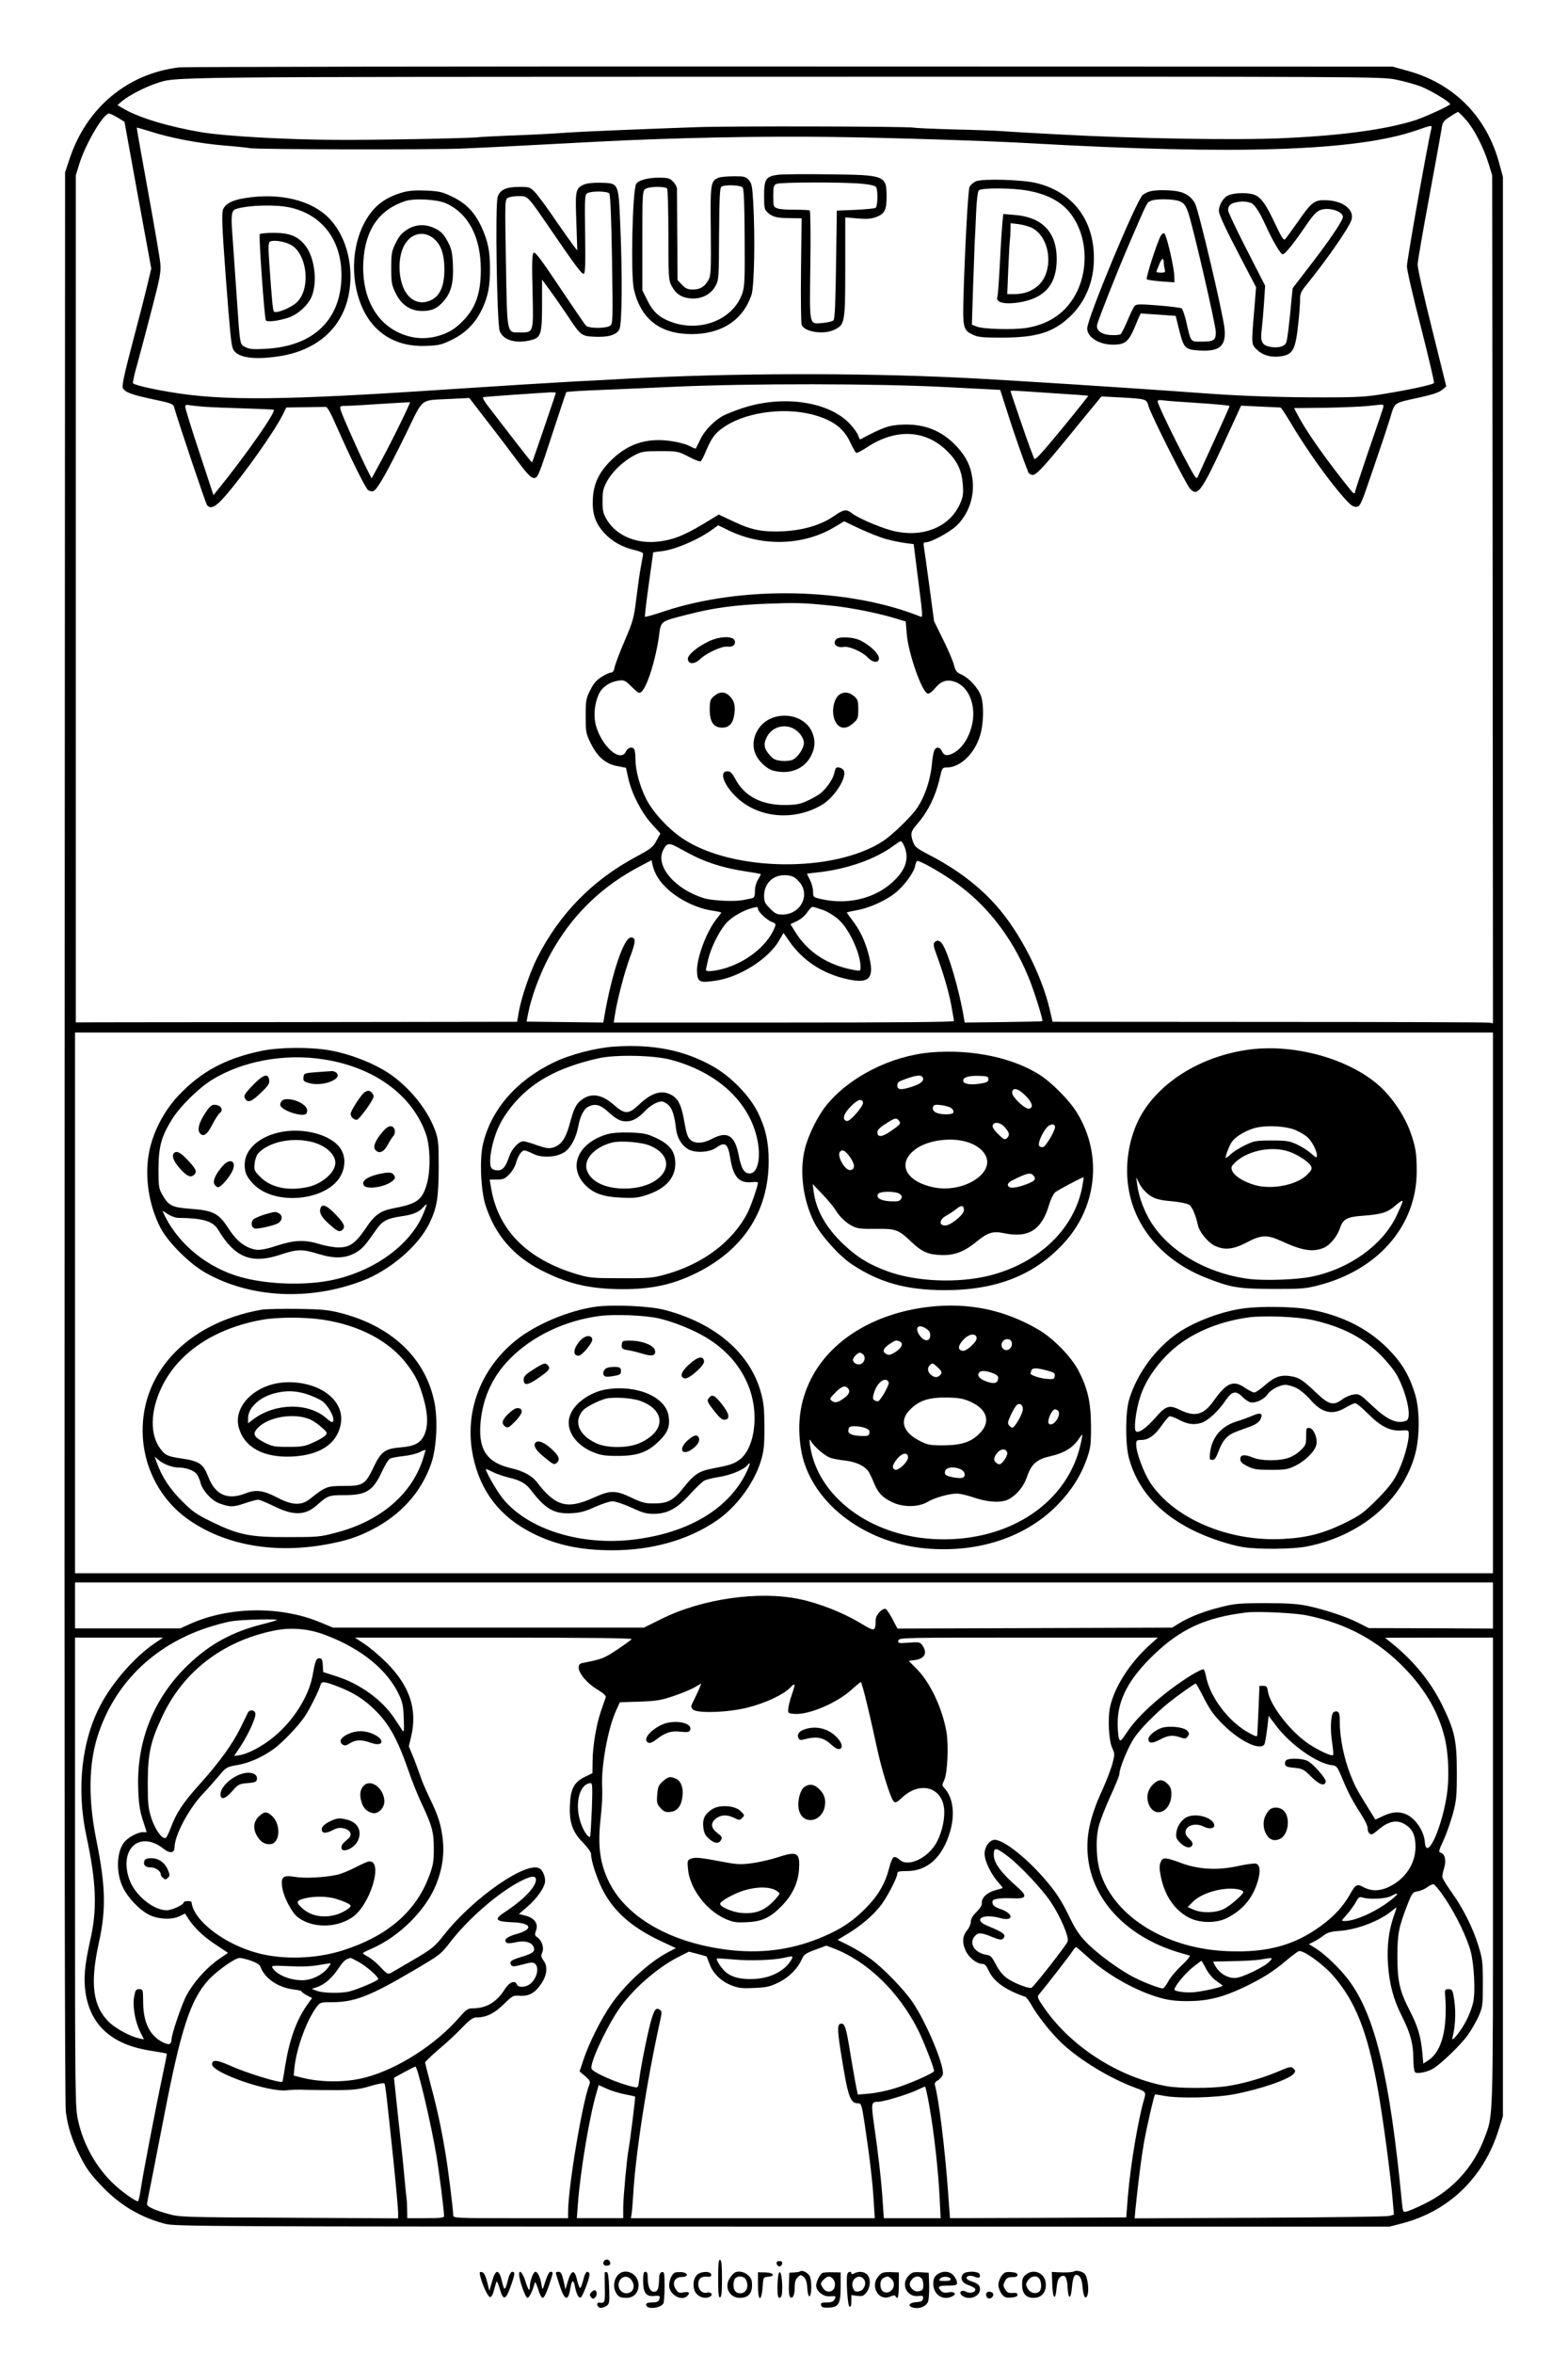 <?xml version="1.0" standalone="no"?>
<!DOCTYPE svg PUBLIC "-//W3C//DTD SVG 20010904//EN"
 "http://www.w3.org/TR/2001/REC-SVG-20010904/DTD/svg10.dtd">
<svg version="1.0" xmlns="http://www.w3.org/2000/svg"
 width="1024pt" height="1536pt" viewBox="0 0 1024 1536"
 preserveAspectRatio="xMidYMid meet">

<g transform="translate(0,1536) scale(0.1,-0.1)"
fill="#000000" stroke="none">
<path d="M1169 14920 c-334 -40 -600 -260 -712 -589 l-32 -96 -3 -6290 c-2
-4372 1 -6315 8 -6371 12 -96 43 -191 93 -289 44 -87 70 -122 155 -209 111
-114 245 -192 397 -232 68 -18 195 -19 4035 -19 l3965 0 85 22 c305 81 530
300 627 610 l28 88 0 6330 0 6330 -23 85 c-82 308 -295 524 -600 608 l-97 27
-3930 1 c-2161 1 -3960 -2 -3996 -6z m7949 -80 c54 -11 126 -31 162 -45 67
-27 190 -101 190 -115 0 -9 -159 -82 -225 -104 -189 -60 -465 -99 -844 -117
-309 -16 -999 -4 -1516 25 -49 3 -139 8 -200 11 -60 4 -132 8 -160 10 -27 2
-160 7 -295 10 -135 4 -254 9 -265 12 -42 8 -1181 11 -1410 3 -351 -12 -771
-30 -840 -35 -110 -8 -239 -15 -410 -21 -93 -4 -172 -8 -175 -9 -13 -7 -671
-20 -946 -18 -326 2 -712 24 -864 49 -215 36 -408 94 -509 152 l-44 26 33 28
c42 35 149 90 216 112 142 46 -46 44 4097 45 3850 1 3910 1 4005 -19z m456
-262 c54 -62 115 -181 148 -288 l23 -75 3 -2767 2 -2768 -22 4 c-13 3 -660 5
-1439 5 l-1415 1 -18 78 c-54 231 -197 509 -352 683 -114 128 -260 238 -437
329 -77 40 -93 52 -103 81 -20 54 -16 72 21 114 77 88 127 190 155 318 13 54
15 57 44 57 87 1 180 89 216 207 23 74 27 193 8 255 -15 51 -78 122 -128 144
-33 15 -40 24 -50 63 -6 25 -38 100 -71 166 l-59 120 -30 225 c-17 124 -33
240 -36 258 -5 27 -3 32 13 32 34 0 157 67 201 109 80 79 119 194 102 310 -11
78 -39 137 -96 200 -97 108 -215 156 -363 149 -87 -4 -124 -17 -272 -96 -4 -1
-9 8 -13 21 -3 14 -26 48 -52 76 -136 151 -445 196 -714 104 -41 -14 -91 -34
-110 -43 -62 -31 -128 -98 -156 -158 -15 -31 -29 -58 -30 -60 -1 -2 -21 6 -44
18 -23 12 -79 26 -125 32 -150 20 -270 -18 -376 -119 -83 -79 -121 -154 -127
-254 -6 -99 14 -162 74 -228 50 -55 119 -94 200 -112 30 -7 54 -17 54 -23 0
-6 -7 -45 -15 -87 -8 -42 -21 -137 -30 -210 -15 -124 -21 -144 -75 -271 -33
-76 -62 -153 -66 -173 -4 -24 -12 -35 -23 -35 -9 0 -38 -13 -63 -29 -34 -22
-53 -44 -74 -88 -27 -53 -29 -67 -29 -168 0 -105 2 -114 33 -177 43 -88 96
-134 173 -149 l57 -11 16 -72 c23 -99 86 -222 153 -295 l56 -62 -26 -47 c-22
-42 -37 -53 -133 -105 -286 -153 -500 -372 -646 -660 -47 -94 -102 -255 -119
-349 l-12 -68 -1411 -2 c-776 -1 -1424 -1 -1441 -2 l-30 0 0 2765 0 2764 23
75 c43 136 159 332 195 329 6 0 32 -13 56 -27 l44 -27 87 -479 88 -479 -29
-121 c-16 -67 -60 -238 -98 -381 -48 -182 -66 -265 -59 -277 14 -29 56 -44
195 -74 113 -23 134 -31 139 -48 24 -88 208 -634 216 -643 24 -29 56 -13 118
58 127 147 318 417 374 527 l26 52 120 2 c66 1 127 2 136 2 12 1 33 -37 74
-131 88 -200 185 -396 203 -411 9 -8 25 -11 35 -8 25 8 90 123 215 378 116
238 85 213 287 224 l125 6 111 -144 c61 -78 150 -196 198 -260 68 -91 94 -118
112 -118 27 0 28 2 135 330 41 124 75 227 77 230 2 3 76 8 165 12 89 3 329 14
532 23 510 23 1322 22 1788 -2 l349 -18 48 -150 c39 -124 103 -307 135 -387 4
-10 18 -18 30 -18 25 0 78 58 314 349 l134 163 121 -6 c173 -10 174 -10 187
-58 13 -51 244 -509 270 -537 54 -58 75 -27 284 432 l50 109 125 -6 c69 -3
128 -6 132 -6 4 0 29 -37 56 -82 108 -184 264 -403 367 -516 38 -42 53 -52 74
-50 25 3 30 16 104 233 44 127 94 277 112 335 37 120 18 106 198 146 82 18
126 33 145 49 l27 23 -94 379 c-53 211 -94 396 -93 418 1 22 35 220 76 440 41
220 77 421 81 447 6 41 12 50 54 76 25 17 49 31 53 31 3 1 27 -23 52 -51z
m-227 -60 c-25 -103 -158 -851 -159 -896 -1 -21 40 -198 91 -395 50 -197 89
-362 86 -367 -7 -11 -153 -43 -325 -71 -112 -19 -177 -23 -380 -23 -258 -1
-535 8 -760 24 -528 39 -1377 93 -1640 105 -673 32 -1477 29 -2130 -5 -102 -6
-270 -15 -375 -20 -176 -10 -426 -25 -805 -50 -1098 -74 -1496 -78 -1840 -19
-128 21 -231 46 -241 57 -4 4 9 61 28 127 18 66 61 226 94 355 54 208 61 242
56 300 -3 36 -40 249 -81 475 -41 225 -74 410 -73 412 2 1 44 -11 95 -27 127
-41 311 -76 477 -90 77 -6 151 -14 165 -17 41 -9 1170 -11 1380 -3 188 8 325
15 890 45 471 25 1086 38 1535 31 381 -5 1036 -26 1290 -41 1352 -77 2136 -51
2525 84 104 36 103 36 97 9z m-2482 -1724 c132 -8 241 -16 242 -18 1 -1 -76
-98 -172 -215 -138 -167 -176 -209 -182 -194 -3 10 -15 41 -26 68 -19 51 -127
365 -127 371 0 6 2 6 265 -12z m-3235 2 c0 -6 -152 -451 -155 -454 -2 -2 -45
52 -96 118 -52 67 -126 163 -165 214 -55 70 -68 92 -55 94 17 3 378 28 439 31
17 0 32 -1 32 -3z m4198 -67 c111 -7 202 -16 202 -19 0 -4 -47 -110 -105 -236
-58 -126 -105 -230 -105 -231 0 -2 -4 -3 -8 -3 -15 0 -252 471 -252 501 0 7
11 9 33 6 17 -3 123 -11 235 -18z m-5205 -115 c-31 -65 -88 -177 -126 -248
l-70 -129 -28 55 c-47 93 -167 362 -174 391 -7 27 -6 27 41 28 27 0 130 6 229
13 99 6 181 11 183 10 1 0 -23 -55 -55 -120z m-1293 91 c41 -3 161 -8 265 -11
105 -3 191 -7 193 -9 15 -14 -187 -302 -363 -519 l-31 -38 -92 279 c-51 153
-92 286 -92 296 0 13 6 16 23 13 12 -3 56 -7 97 -11z m7703 -7 c-4 -13 -46
-138 -95 -279 -48 -141 -88 -262 -88 -268 0 -15 -10 -14 -24 3 -153 189 -278
365 -340 476 l-35 66 197 2 c108 2 233 7 277 11 44 5 87 9 97 10 12 1 15 -5
11 -21z m-3696 -53 c111 -35 175 -86 215 -171 16 -35 34 -67 39 -70 5 -3 36
13 69 35 190 126 385 117 528 -26 66 -66 94 -127 100 -219 4 -61 1 -80 -20
-126 -71 -155 -253 -223 -449 -170 -85 24 -217 81 -256 112 -36 28 -54 25
-117 -19 -82 -57 -198 -92 -328 -99 -138 -6 -209 7 -328 64 l-96 45 -106 -64
c-127 -77 -207 -106 -308 -114 -134 -10 -255 44 -315 141 -26 44 -30 58 -30
125 0 65 4 83 29 129 36 65 106 131 177 169 50 26 62 28 170 28 115 0 118 -1
186 -36 39 -21 74 -34 79 -30 5 3 23 37 38 75 35 82 60 114 124 155 151 97
411 126 599 66z m450 -804 c40 -11 96 -22 126 -26 l54 -7 17 -136 c45 -352 44
-343 27 -337 -474 190 -1167 203 -1675 34 -65 -22 -121 -38 -124 -35 -2 3 9
99 25 213 l29 208 57 7 c90 11 246 79 334 145 l33 24 72 -35 c222 -106 488
-97 689 24 l62 37 101 -48 c56 -26 133 -57 173 -68z m-382 -432 c126 -11 313
-47 430 -82 l80 -24 7 -85 c11 -124 97 -371 135 -385 10 -4 27 8 50 35 38 46
77 59 127 42 95 -31 145 -161 112 -290 -19 -74 -57 -135 -105 -167 -45 -30
-75 -30 -89 2 -13 29 -37 33 -50 8 -5 -10 -13 -51 -16 -91 -11 -113 -53 -230
-108 -302 -46 -60 -158 -166 -212 -201 -319 -208 -981 -200 -1306 16 -98 65
-201 178 -244 267 -40 83 -66 181 -66 250 0 25 -3 53 -6 62 -9 25 -43 19 -56
-9 -34 -75 -154 27 -195 164 -18 64 -12 142 16 206 21 49 72 84 131 92 36 5
43 2 86 -41 43 -42 49 -45 64 -31 37 34 92 209 113 359 14 105 5 98 190 145
165 43 310 62 512 70 195 7 234 6 400 -10z m501 -1574 c31 -74 12 -144 -58
-215 -116 -120 -301 -170 -481 -130 -57 13 -57 13 -57 49 0 20 -9 54 -20 76
-11 22 -20 40 -20 41 0 1 30 5 68 9 191 20 382 87 500 176 20 15 41 28 45 28
4 1 15 -15 23 -34z m-1346 -76 c86 -39 186 -68 295 -85 61 -9 111 -18 113 -20
2 -1 -6 -17 -17 -35 -13 -20 -21 -51 -21 -76 0 -37 -3 -43 -25 -48 -14 -3 -36
-7 -50 -10 -55 -12 -201 -5 -255 11 -193 58 -324 213 -268 317 25 47 38 48
113 5 38 -21 90 -48 115 -59z m-274 -110 c57 -111 224 -215 375 -235 27 -4 49
-9 49 -11 0 -3 -12 -19 -26 -36 -68 -81 -138 -267 -132 -354 4 -64 18 -70 120
-55 157 22 348 143 417 264 l28 48 41 -59 c83 -117 202 -198 347 -236 175 -45
212 -8 165 164 -24 86 -55 150 -104 214 -20 26 -36 49 -36 50 0 2 31 9 69 16
80 14 186 63 248 112 57 46 121 132 129 175 3 18 10 34 15 34 19 0 128 -60
217 -120 223 -149 395 -364 508 -637 35 -83 98 -283 91 -289 -1 -2 -116 -4
-255 -6 l-252 -3 -6 35 c-29 175 -100 417 -139 476 -17 26 -37 31 -53 11 -7
-9 -5 -28 10 -67 49 -134 81 -242 99 -335 10 -55 19 -104 19 -110 0 -7 -375
-10 -1111 -10 l-1111 0 7 45 c13 92 64 288 100 383 38 102 39 127 5 127 -46 0
-127 -241 -174 -520 l-6 -35 -250 3 -251 3 7 37 c25 138 97 322 180 458 133
221 313 391 544 514 l85 45 7 -33 c4 -18 15 -47 24 -63z m931 -43 c79 -85 13
-216 -108 -216 -35 0 -48 6 -80 39 -33 33 -39 45 -39 82 0 86 64 144 150 135
35 -3 51 -11 77 -40z m-267 -179 c0 -18 59 -74 92 -86 26 -10 27 -12 15 -41
-50 -117 -187 -225 -338 -265 -59 -16 -109 -19 -109 -7 0 4 7 35 15 70 18 74
65 171 110 227 43 53 137 104 208 114 4 1 7 -5 7 -12z m427 -8 c33 -13 76 -40
103 -65 68 -63 140 -221 140 -306 0 -25 -2 -27 -32 -22 -178 30 -312 116 -396
253 l-30 48 44 21 c24 12 54 37 66 57 13 19 28 35 35 35 7 0 38 -10 70 -21z
m4373 -2564 l0 -1765 -4630 0 -4630 0 0 1765 0 1765 4630 0 4630 0 0 -1765z
m0 -1975 l0 -151 -405 2 -406 1 -67 34 c-80 41 -215 85 -332 111 -65 13 -129
18 -275 18 -166 0 -202 -3 -285 -24 -114 -28 -207 -64 -275 -105 l-50 -31
-897 -3 -897 -3 -33 63 c-18 34 -38 63 -44 65 -22 7 -64 -38 -65 -70 -2 -80
-5 -80 -102 -21 -110 66 -268 129 -395 155 -264 56 -637 3 -902 -129 l-115
-57 -1015 0 -1015 0 -77 32 c-261 111 -601 107 -857 -8 l-64 -29 -343 0 -344
0 0 150 0 150 4630 0 4630 0 0 -150z m-1215 -65 c260 -53 471 -168 645 -352
128 -134 211 -277 251 -432 30 -112 36 -283 15 -406 -38 -222 -132 -414 -141
-289 -6 75 -65 159 -128 183 -44 17 -88 13 -143 -13 l-52 -24 -44 71 c-77 124
-86 140 -119 222 -40 101 -69 239 -69 333 0 57 -3 74 -16 79 -8 3 -20 1 -26
-5 -18 -18 -22 -116 -8 -198 6 -42 9 -78 6 -81 -9 -9 -87 26 -153 69 -120 77
-257 252 -273 347 -4 30 -9 36 -30 36 l-25 0 -6 -150 c-4 -82 -7 -158 -8 -168
-1 -16 -6 -15 -53 10 -135 73 -259 238 -283 375 -4 18 -9 36 -14 40 -4 5 -39
-12 -79 -36 -173 -107 -346 -259 -418 -368 -44 -66 -48 -69 -56 -47 -5 13 -9
58 -9 100 0 153 73 291 236 447 177 170 340 244 605 276 72 9 318 -3 395 -19z
m-6727 -30 c-2 -3 -47 -16 -99 -29 -191 -48 -339 -129 -476 -260 -228 -215
-344 -504 -330 -820 3 -91 11 -140 30 -198 l25 -78 -24 0 c-34 0 -98 -34 -123
-66 -51 -64 -54 -201 -8 -295 34 -70 110 -149 174 -180 59 -29 152 -32 199 -6
l32 16 26 -40 c39 -58 101 -116 183 -169 l72 -48 -54 -37 c-91 -62 -183 -168
-226 -259 -33 -72 -89 -239 -89 -270 -1 -33 -17 -38 -58 -17 -84 43 -125 127
-127 256 -1 88 -1 90 -25 90 -22 0 -26 -6 -34 -49 -11 -62 6 -163 40 -230 l24
-49 -31 7 c-54 10 -152 63 -195 104 -108 104 -127 252 -69 517 49 220 45 372
-16 675 -53 261 -50 489 7 672 107 341 361 594 715 712 57 19 133 39 169 44
69 10 297 15 288 7z m322 -100 c235 -90 401 -227 478 -392 21 -47 27 -76 29
-153 3 -79 1 -92 -9 -76 -7 10 -30 45 -51 77 -79 121 -225 227 -379 276 l-87
28 -3 45 c-2 37 -7 45 -22 45 -21 0 -27 -14 -45 -115 -25 -133 -124 -291 -248
-394 -75 -63 -168 -113 -226 -123 l-38 -6 41 62 c51 77 102 188 98 215 -4 25
-37 28 -49 6 -4 -8 -26 -54 -50 -102 -49 -101 -140 -227 -271 -372 -103 -114
-149 -185 -183 -278 -12 -34 -28 -64 -34 -66 -23 -8 -67 54 -92 128 -21 67
-24 92 -24 235 1 190 18 268 96 433 137 291 393 488 725 557 115 24 232 14
344 -30z m-1118 -51 c-127 -85 -273 -250 -351 -396 -128 -236 -163 -553 -97
-862 65 -303 72 -475 26 -678 -38 -170 -45 -254 -31 -348 33 -212 173 -337
421 -376 58 -9 107 -18 109 -20 2 -1 -11 -67 -28 -146 -41 -192 -128 -644
-142 -740 -6 -43 -15 -78 -18 -78 -17 0 -108 65 -158 113 -114 107 -199 258
-233 415 -19 84 -20 145 -20 1620 l0 1532 287 0 288 0 -53 -36z m3113 26 c-3
-5 -46 -36 -95 -69 -86 -57 -99 -62 -227 -87 -61 -12 0 -115 103 -176 37 -22
53 -38 50 -48 -3 -8 -17 -47 -30 -86 -31 -87 -56 -234 -56 -334 l-1 -75 -51
-25 c-68 -33 -92 -77 -96 -182 -6 -112 17 -178 85 -246 29 -30 53 -62 53 -74
0 -43 33 -146 71 -225 73 -148 193 -255 391 -347 l92 -43 -44 -23 c-122 -61
-287 -211 -379 -345 -64 -92 -141 -245 -178 -353 l-28 -84 37 -31 c32 -28 35
-35 26 -57 -46 -120 -138 -670 -138 -831 l0 -39 -375 0 c-350 0 -375 1 -375
18 0 37 -32 293 -51 407 -27 163 -53 285 -96 445 -19 74 -36 140 -37 146 0 5
40 44 89 86 50 41 118 105 153 142 45 47 71 66 88 66 68 0 119 24 181 84 60
59 63 61 110 58 59 -3 96 18 136 76 39 56 46 114 18 152 -18 25 -19 33 -10 54
14 30 -2 79 -32 100 -17 11 -18 17 -8 45 16 45 -12 82 -70 96 l-42 11 54 46
c66 57 117 131 117 170 0 31 -16 68 -34 80 -81 55 -432 -187 -625 -431 -63
-80 -77 -91 -197 -162 -71 -42 -139 -81 -151 -88 -20 -10 -27 -6 -67 37 -25
27 -61 57 -81 68 -19 10 -35 21 -35 24 0 3 26 16 56 29 184 80 359 255 425
426 39 99 52 197 40 294 -12 95 -30 151 -86 266 -24 50 -49 108 -56 130 -7 22
-27 77 -45 123 l-34 82 15 63 c42 178 -8 330 -160 483 -44 44 -109 99 -144
122 l-63 42 906 0 c576 0 905 -3 901 -10z m3379 -42 c-127 -116 -227 -273
-254 -399 -17 -75 -9 -223 14 -271 16 -34 17 -40 1 -100 -9 -35 -38 -110 -64
-168 -94 -203 -118 -343 -87 -501 53 -261 276 -474 591 -566 28 -8 56 -16 63
-18 8 -3 -12 -28 -51 -65 -35 -32 -75 -80 -88 -105 -13 -25 -29 -45 -35 -45
-21 0 -119 37 -184 70 -95 47 -246 158 -317 232 -48 50 -74 91 -116 179 -41
84 -76 140 -135 210 -124 150 -285 279 -346 279 -33 0 -66 -46 -66 -91 0 -47
43 -136 91 -188 16 -19 29 -34 27 -36 -2 -1 -25 -8 -51 -15 -52 -14 -89 -51
-85 -84 1 -13 -12 -35 -35 -57 -25 -25 -37 -46 -37 -64 0 -15 -11 -40 -25 -57
-31 -37 -33 -84 -5 -139 22 -42 71 -79 106 -79 15 0 26 -12 39 -41 34 -74 108
-128 241 -174 6 -2 23 -24 37 -48 43 -78 136 -194 205 -258 121 -112 316 -229
480 -289 66 -24 68 -26 52 -80 -38 -130 -88 -431 -104 -625 l-11 -140 -576 -3
-575 -2 -13 177 c-20 278 -61 610 -86 694 -3 9 5 21 20 29 14 8 28 25 32 38
13 53 -105 336 -197 472 -56 82 -189 220 -272 281 -38 29 -103 69 -144 89
l-74 37 65 39 c83 50 160 115 212 179 42 52 113 186 113 215 0 13 12 16 63 16
134 0 233 90 282 259 33 113 19 220 -36 281 -18 19 -18 22 -3 53 22 44 30 226
15 316 -27 152 -104 318 -191 407 l-55 56 38 5 c66 9 86 46 51 96 -16 22 -22
23 -89 18 -68 -5 -72 -4 -68 14 5 19 26 19 850 19 l845 0 -58 -52z m2246
-1472 c0 -1652 2 -1591 -55 -1741 -71 -190 -208 -341 -390 -430 -49 -25 -102
-47 -117 -51 -26 -6 -26 -5 -33 63 -80 822 -175 1218 -348 1448 -56 74 -149
164 -211 204 l-48 30 34 17 c18 9 47 28 64 41 24 18 48 25 99 28 116 8 265 65
343 130 18 15 32 25 32 22 0 -2 -8 -28 -19 -58 -32 -94 -44 -195 -37 -306 9
-133 34 -230 90 -342 57 -113 76 -183 76 -281 0 -42 5 -81 11 -87 13 -13 83 1
121 25 56 36 180 156 223 217 25 35 58 92 73 127 25 59 26 72 26 213 0 135 -3
159 -28 240 -36 119 -102 250 -177 354 -33 46 -60 91 -60 100 0 9 5 34 12 57
15 48 6 90 -20 99 -18 5 -17 10 16 82 19 41 46 119 61 172 23 86 26 115 26
271 0 207 -14 273 -94 436 -75 155 -189 294 -335 411 l-40 32 353 1 352 0 0
-1524z m-7542 1204 c98 -38 167 -81 237 -149 96 -93 151 -193 225 -406 20 -60
58 -153 82 -205 69 -145 82 -191 81 -300 0 -82 -4 -107 -31 -178 -87 -233
-275 -393 -567 -485 -172 -54 -385 -61 -550 -17 -220 58 -422 213 -434 333 -1
10 -51 9 -51 -1 0 -16 -78 -52 -111 -52 -89 0 -211 102 -245 203 -68 200 70
321 225 198 40 -32 71 -28 71 10 0 77 92 251 185 349 34 36 82 90 107 120 45
54 49 56 118 68 77 13 166 53 239 106 58 43 157 146 199 208 34 49 95 172 105
208 7 27 24 25 115 -10z m3455 -117 c20 -82 47 -204 62 -273 29 -140 90 -338
111 -359 11 -12 20 -8 58 27 113 104 254 68 271 -70 8 -61 -11 -151 -44 -217
-56 -109 -190 -174 -247 -120 -13 12 -29 19 -37 16 -8 -3 -22 -36 -31 -74 -25
-98 -71 -177 -151 -258 -84 -85 -156 -134 -276 -186 -187 -81 -381 -111 -589
-91 -385 38 -690 204 -810 441 -63 126 -78 241 -57 427 8 67 12 151 10 188
-10 134 36 392 91 511 l24 53 128 4 c112 4 142 9 224 37 52 18 114 43 137 57
l43 25 -10 -25 c-5 -14 -21 -48 -35 -77 -25 -48 -25 -53 -10 -68 27 -27 234
-20 360 13 117 30 230 83 274 128 36 37 38 31 12 -45 -11 -31 -21 -71 -23 -89
-3 -32 -2 -33 41 -36 93 -7 277 71 372 158 30 27 57 49 61 50 3 0 22 -66 41
-147z m2201 39 c40 -77 66 -113 127 -173 107 -106 239 -169 266 -126 4 6 12
51 18 99 l10 87 51 -67 c91 -121 267 -245 363 -255 31 -4 35 -9 70 -94 38 -91
65 -141 130 -243 19 -30 34 -64 33 -76 -2 -11 4 -26 12 -33 11 -10 21 -6 48
17 72 64 129 77 185 42 48 -29 68 -73 67 -150 -1 -105 -66 -204 -167 -254 -62
-32 -119 -33 -171 -6 -45 25 -52 21 -94 -53 -41 -72 -100 -136 -180 -195 -175
-130 -356 -180 -615 -169 -394 15 -729 218 -827 500 -30 85 -37 221 -16 310 9
37 43 126 76 198 33 71 60 137 60 147 0 39 59 181 97 237 42 62 139 160 228
232 59 47 166 123 174 123 3 0 28 -44 55 -98z m-3999 -724 c-4 -95 -9 -175
-11 -177 -12 -13 -47 42 -65 101 -37 121 -2 246 69 248 11 0 12 -32 7 -172z
m2711 -301 c80 -59 230 -218 287 -304 64 -96 121 -231 109 -258 -14 -31 -222
-296 -236 -301 -19 -7 -118 32 -163 65 -25 18 -51 51 -69 87 -23 45 -36 60
-55 62 -82 10 -126 76 -82 124 21 24 42 23 112 -6 43 -17 62 -21 70 -13 26 26
10 40 -101 86 -99 41 -29 82 84 50 88 -24 91 27 5 58 -39 13 -53 24 -55 40 -3
18 3 23 32 28 19 4 65 5 102 3 87 -4 96 14 32 70 -110 96 -158 161 -158 214 0
50 13 49 86 -5z m-3076 -158 c0 -47 -83 -133 -208 -214 -67 -44 -55 -59 50
-63 133 -4 146 -46 25 -79 -58 -17 -79 -35 -60 -54 6 -6 28 -5 60 2 60 14 108
0 119 -33 9 -28 -7 -40 -83 -63 -68 -21 -79 -30 -64 -53 6 -11 20 -10 74 4 54
15 68 16 81 5 31 -26 10 -103 -36 -135 -28 -20 -74 -21 -82 -1 -11 31 -50 17
-79 -30 -54 -85 -120 -125 -209 -125 -32 0 -43 -7 -88 -59 -155 -178 -401
-336 -612 -392 -131 -35 -298 -34 -431 2 l-39 10 6 61 c15 125 80 302 143 386
23 31 26 32 101 32 145 0 247 39 521 200 184 108 189 111 251 192 118 152 305
315 450 393 76 40 110 45 110 14z m5938 -123 c74 -111 143 -256 167 -346 22
-87 31 -261 16 -330 -6 -29 -25 -81 -42 -114 -32 -67 -104 -157 -94 -119 22
81 25 194 6 283 -6 29 -11 35 -31 35 -22 0 -25 -4 -23 -30 18 -222 -19 -374
-107 -433 l-35 -23 -6 70 c-11 110 -28 168 -80 271 -69 133 -83 196 -83 360 0
147 9 191 65 335 31 79 34 83 68 89 20 3 47 15 61 26 14 11 32 20 41 20 8 0
42 -41 77 -94z m-342 1 c-93 -78 -240 -147 -313 -147 -25 0 -25 0 10 39 20 22
46 58 59 80 20 37 26 41 48 34 44 -14 153 -8 185 10 48 26 53 19 11 -16z
m-3651 -326 c219 -84 424 -282 550 -531 37 -74 105 -248 105 -269 0 -14 -172
-89 -266 -116 -49 -15 -121 -29 -160 -32 l-72 -6 -10 49 c-6 27 -22 121 -37
209 -28 176 -37 205 -60 205 -27 0 -28 -29 -6 -173 49 -309 62 -347 116 -347
20 0 23 -11 43 -142 30 -199 51 -372 58 -500 l7 -108 -797 0 -796 0 4 23 c3
12 7 69 11 127 15 266 88 742 177 1143 11 50 10 59 -2 67 -24 16 -34 6 -52
-50 -21 -62 -73 -318 -83 -402 -7 -56 -8 -58 -34 -52 -99 21 -268 94 -278 120
-12 33 86 248 173 380 87 131 253 278 396 350 l67 34 57 -15 c31 -8 58 -16 59
-17 1 -2 9 -24 19 -49 22 -62 77 -114 145 -140 47 -18 71 -20 148 -16 79 3
103 9 158 36 68 34 124 89 151 151 14 31 25 39 87 62 40 14 72 27 72 27 0 1
23 -8 50 -18z m1653 -51 c131 -121 318 -226 477 -271 61 -17 105 -22 185 -22
130 1 225 25 365 91 122 59 189 101 275 174 36 30 73 58 82 61 28 10 161 -86
227 -163 143 -166 219 -358 286 -720 34 -184 88 -587 101 -751 l7 -86 -29 -8
c-16 -5 -397 -10 -847 -12 l-817 -4 5 58 c18 177 39 341 56 438 19 105 65 305
72 312 2 2 28 -2 58 -8 98 -19 341 -13 463 11 175 34 355 97 386 134 11 15 11
19 -3 33 -14 15 -23 13 -99 -19 -102 -44 -237 -82 -341 -97 -99 -14 -305 -14
-383 0 -311 55 -625 254 -802 508 -45 64 -50 76 -38 90 34 40 205 259 220 284
10 15 20 27 23 27 3 0 34 -27 71 -60z m-1928 -19 c-38 -72 -132 -123 -239
-129 -90 -5 -148 9 -191 44 -29 25 -66 82 -58 89 2 2 51 -1 108 -6 104 -10
263 -5 330 11 57 13 62 12 50 -9z m-3531 -10 c38 -14 58 -26 63 -42 28 -75
116 -134 217 -146 28 -3 51 -9 51 -13 0 -4 15 -15 34 -25 l34 -18 -33 -46
c-68 -96 -114 -224 -141 -388 -9 -59 -18 -110 -20 -112 -10 -12 -236 57 -344
106 -82 37 -115 39 -115 8 0 -56 372 -185 489 -170 28 4 83 5 121 3 39 -1 131
-2 205 -2 114 1 148 5 220 27 52 15 87 22 91 16 6 -11 15 -88 60 -518 16 -157
29 -302 29 -323 l0 -39 -712 4 c-694 3 -715 4 -790 25 -86 24 -138 47 -138 63
0 5 13 76 30 157 16 81 52 265 80 410 111 576 173 767 292 898 55 59 173 143
203 143 11 0 45 -8 74 -18z m708 -11 c52 -30 123 -93 123 -109 0 -10 -123 -63
-185 -80 -53 -14 -171 -13 -215 3 l-34 13 33 11 c52 18 97 57 141 122 34 50
48 62 80 69 3 0 28 -13 57 -29z m5942 4 c-32 -34 -178 -104 -221 -106 -52 -2
-107 32 -133 82 l-13 25 132 3 c72 1 154 6 181 11 79 14 81 13 54 -15z m-414
-43 c13 -28 42 -62 62 -77 21 -15 42 -31 47 -35 8 -7 -101 -34 -179 -43 -51
-7 -135 4 -135 16 0 21 64 100 116 143 31 25 58 45 60 45 2 0 15 -22 29 -49z
m-5736 0 c-31 -37 -83 -67 -134 -75 -81 -13 -192 25 -224 76 -11 18 -6 18 111
13 81 -4 147 -1 193 8 39 7 72 12 74 10 2 -1 -7 -15 -20 -32z m594 -693 c38
-135 89 -366 116 -523 18 -103 51 -364 51 -402 0 -10 -31 -13 -120 -13 l-120
0 -1 53 c0 28 -2 63 -4 77 -2 14 -9 81 -15 150 -6 69 -24 240 -40 380 -15 140
-27 256 -27 256 12 9 134 73 139 74 4 0 13 -24 21 -52z m1347 -129 c36 -7 66
-14 68 -15 3 -1 -34 -299 -43 -344 -11 -56 -35 -317 -35 -381 l0 -69 -151 0
-152 0 7 93 c16 215 76 573 121 724 l15 52 53 -24 c28 -13 81 -29 117 -36z
m1989 -76 c31 -172 58 -418 67 -591 l7 -142 -185 0 -186 0 -7 103 c-8 130 -30
324 -56 501 -21 149 -20 156 27 156 33 0 193 48 249 75 28 13 53 24 56 24 3 1
16 -56 28 -126z"/>
<path d="M5080 14219 c-78 -10 -90 -28 -90 -138 0 -78 2 -90 23 -108 31 -29
61 -37 147 -37 l75 -1 -4 -336 c-2 -184 0 -345 4 -358 15 -48 145 -68 215 -33
68 33 70 47 70 410 l0 323 80 -7 c63 -5 89 -3 124 10 53 20 66 46 66 131 0
140 -9 143 -380 147 -151 2 -300 1 -330 -3z m543 -58 c59 -5 92 -13 98 -22 14
-22 11 -127 -3 -136 -7 -4 -67 -10 -133 -13 l-120 -5 -5 -352 c-4 -257 -8
-355 -17 -364 -7 -7 -37 -14 -68 -17 -93 -8 -88 -30 -83 376 3 199 1 355 -4
358 -5 3 -49 5 -98 5 -49 -1 -100 3 -114 9 -25 9 -26 13 -26 80 0 64 2 72 23
80 27 11 428 12 550 1z"/>
<path d="M4693 14200 c-52 -21 -55 -35 -51 -347 2 -257 1 -291 -15 -320 -24
-44 -54 -63 -102 -63 -33 0 -47 6 -71 31 l-29 30 -2 287 c-1 158 -2 297 -2
310 -1 13 -12 34 -26 47 -21 22 -33 25 -95 25 -70 0 -131 -17 -145 -40 -25
-40 -37 -599 -15 -690 46 -194 170 -290 375 -291 198 0 337 91 393 257 18 56
24 381 11 602 -6 109 -10 127 -30 148 -20 21 -31 24 -98 23 -42 0 -86 -4 -98
-9z m157 -64 c8 -11 12 -102 13 -328 2 -279 0 -319 -16 -365 -60 -171 -276
-256 -468 -183 -74 28 -116 66 -151 139 l-33 66 0 323 c0 309 1 324 19 338 25
18 132 19 143 2 4 -7 8 -143 8 -303 0 -270 1 -293 20 -329 27 -53 63 -78 124
-84 70 -6 134 25 164 82 21 39 22 52 23 340 2 239 5 300 15 307 24 15 125 11
139 -5z"/>
<path d="M6372 14176 c-17 -8 -36 -25 -41 -38 -9 -26 -29 -386 -38 -690 -7
-234 -4 -243 65 -275 30 -14 66 -17 187 -17 227 1 333 34 442 137 102 97 157
229 157 382 0 251 -140 433 -376 490 -94 23 -354 30 -396 11z m343 -61 c138
-26 231 -80 290 -168 105 -155 104 -385 -2 -544 -67 -101 -169 -163 -302 -184
-87 -13 -283 -8 -325 10 l-29 12 7 222 c4 122 9 260 11 307 3 47 7 141 10 209
3 69 10 131 17 138 15 18 224 17 323 -2z"/>
<path d="M6546 13904 c-3 -33 -11 -150 -16 -261 -6 -112 -13 -210 -16 -218
-17 -43 57 -57 168 -34 149 32 219 120 219 278 0 175 -94 274 -276 288 l-73 6
-6 -59z m190 -30 c124 -59 150 -282 44 -378 -43 -38 -92 -56 -158 -56 l-44 0
7 173 c4 94 9 179 11 187 1 8 3 35 3 59 l1 44 50 -6 c27 -3 66 -14 86 -23z"/>
<path d="M3813 14155 c-54 -24 -57 -39 -49 -245 l6 -185 -20 25 c-11 14 -66
92 -123 174 -56 83 -117 165 -135 183 -30 31 -37 33 -98 33 -89 0 -129 -18
-144 -66 -17 -50 -5 -817 13 -873 20 -62 110 -88 209 -60 61 16 68 41 68 231
l0 163 51 -70 c29 -39 80 -113 115 -165 84 -128 91 -134 172 -138 92 -5 148
11 167 48 18 35 20 363 5 699 -11 257 -10 255 -126 258 -50 1 -91 -3 -111 -12z
m166 -58 c7 -10 13 -148 18 -432 6 -400 5 -418 -12 -431 -26 -19 -139 -19
-158 0 -8 8 -85 121 -172 251 -121 181 -160 233 -170 225 -10 -8 -12 -63 -7
-252 6 -277 8 -268 -85 -268 -84 0 -81 -18 -89 456 -7 411 -7 412 14 423 11 6
43 11 70 11 60 0 55 5 206 -215 167 -244 206 -297 219 -292 9 3 11 73 8 259
-3 241 -2 256 15 267 28 15 129 14 143 -2z"/>
<path d="M2633 14105 c-108 -30 -179 -80 -233 -165 -101 -157 -117 -390 -39
-577 74 -177 225 -270 424 -261 82 3 101 8 168 41 89 44 153 109 196 201 38
80 51 147 51 261 0 116 -13 179 -55 272 -45 97 -101 156 -192 199 -66 32 -85
36 -171 40 -66 3 -114 -1 -149 -11z m279 -72 c147 -66 228 -221 228 -433 0
-156 -34 -253 -121 -339 -51 -52 -99 -79 -169 -97 -84 -21 -164 -13 -247 25
-157 74 -243 247 -230 466 13 207 102 335 272 392 60 20 208 12 267 -14z"/>
<path d="M2658 13861 c-34 -22 -53 -44 -74 -88 -26 -53 -29 -67 -29 -163 0
-95 3 -111 29 -164 38 -77 96 -116 173 -116 63 0 99 16 140 64 49 55 66 122
61 234 -3 79 -9 106 -30 147 -30 59 -51 79 -101 100 -58 24 -116 19 -169 -14z
m180 -63 c43 -39 63 -99 64 -190 2 -128 -37 -200 -118 -218 -49 -11 -93 7
-127 51 -53 72 -64 216 -23 306 43 91 135 114 204 51z"/>
<path d="M7507 14110 c-16 -5 -35 -15 -44 -22 -41 -34 -363 -807 -363 -872 0
-57 77 -106 168 -106 83 0 104 19 152 137 15 38 29 68 31 67 2 -1 54 -4 116
-8 l111 -8 22 -89 c31 -123 38 -131 133 -137 132 -8 175 29 164 142 -9 96
-168 769 -192 816 -21 41 -57 68 -105 79 -53 12 -153 13 -193 1z m197 -64 c27
-11 38 -25 54 -68 28 -75 182 -739 182 -786 0 -53 -13 -62 -91 -62 -77 0 -70
-10 -104 138 -10 40 -22 75 -29 79 -6 4 -74 13 -151 19 -111 9 -143 9 -153 -1
-8 -7 -29 -50 -48 -96 -19 -45 -40 -87 -46 -91 -7 -5 -37 -7 -67 -5 -62 4 -96
33 -85 71 19 62 128 338 209 526 120 278 114 266 139 278 31 16 152 14 190 -2z"/>
<path d="M7580 13820 c-25 -46 -98 -275 -91 -283 4 -4 47 -10 94 -14 l87 -6
-1 39 c-1 59 -52 277 -66 281 -6 2 -17 -5 -23 -17z m20 -172 c0 -13 3 -33 6
-45 6 -20 3 -23 -26 -23 -17 0 -30 3 -28 8 2 4 10 24 18 45 16 42 30 48 30 15z"/>
<path d="M8022 14085 c-33 -14 -62 -63 -62 -102 1 -25 40 -110 149 -318 l94
-180 -13 -160 c-18 -217 -19 -213 22 -251 40 -36 95 -50 159 -39 74 13 90 45
108 217 6 54 11 120 11 147 0 44 5 57 43 103 145 180 281 378 294 426 16 65
-57 121 -165 125 -78 3 -96 -10 -187 -142 -40 -56 -77 -107 -83 -113 -9 -9
-25 16 -63 98 -59 125 -88 168 -129 189 -37 19 -134 19 -178 0z m146 -49 c24
-8 57 -58 97 -146 46 -102 98 -190 112 -190 15 0 71 69 154 191 47 69 68 90
95 99 55 19 144 -10 144 -46 0 -24 -93 -161 -218 -322 l-110 -143 -7 -67 c-15
-165 -27 -266 -35 -287 -10 -27 -53 -39 -105 -29 -54 10 -66 35 -55 114 4 36
11 115 15 175 l7 110 -121 237 c-67 130 -121 245 -121 255 0 29 15 45 51 52
36 8 65 7 97 -3z"/>
<path d="M1594 14066 c-76 -13 -116 -33 -135 -68 -13 -24 -10 -106 16 -453 26
-345 35 -433 45 -459 22 -59 130 -78 300 -52 246 37 410 179 456 395 38 183
-10 381 -122 501 -115 123 -327 175 -560 136z m297 -60 c211 -45 339 -212 339
-442 0 -289 -181 -465 -495 -481 -81 -5 -107 -2 -132 11 -38 19 -35 5 -58 341
-9 132 -21 300 -26 374 -12 150 -8 177 23 187 79 25 255 30 349 10z"/>
<path d="M1696 13831 c-7 -11 31 -548 40 -562 8 -13 78 -5 146 17 64 21 132
83 155 142 38 100 16 258 -47 334 -47 57 -101 78 -203 78 -47 0 -88 -4 -91 -9z
m197 -66 c111 -52 140 -284 48 -376 -34 -35 -132 -76 -151 -64 -8 5 -14 69
-30 299 -9 120 -8 151 2 158 19 13 88 4 131 -17z"/>
<path d="M4630 11174 c-77 -36 -142 -91 -138 -118 5 -34 45 -33 82 3 40 38
138 83 174 80 34 -4 52 7 52 31 0 39 -91 41 -170 4z"/>
<path d="M5462 11188 c-29 -29 2 -60 49 -51 34 6 119 -31 155 -68 35 -37 74
-39 74 -5 0 29 -64 89 -125 117 -45 21 -135 25 -153 7z"/>
<path d="M4663 10816 c-25 -22 -28 -30 -28 -90 0 -79 26 -116 82 -116 44 0 70
28 78 84 9 58 1 91 -30 122 -31 31 -66 31 -102 0z"/>
<path d="M5487 10829 c-44 -25 -61 -122 -32 -178 25 -50 70 -55 117 -12 31 27
33 34 33 91 0 55 -3 64 -28 86 -30 25 -61 30 -90 13z"/>
<path d="M5047 10675 c-99 -35 -152 -147 -113 -238 20 -46 72 -95 114 -107
110 -30 210 11 253 105 24 51 24 99 0 151 -39 85 -153 125 -254 89z m133 -70
c39 -20 70 -62 70 -95 0 -33 -37 -90 -70 -108 -15 -8 -45 -11 -74 -9 -40 4
-55 10 -78 36 -38 43 -44 73 -21 118 30 64 110 90 173 58z"/>
<path d="M5457 10343 c-2 -5 -7 -21 -11 -38 -9 -35 -52 -96 -89 -125 -14 -11
-52 -33 -84 -47 -49 -23 -72 -27 -148 -28 -153 0 -263 57 -323 170 -21 39 -32
50 -52 50 -57 0 -22 -94 65 -174 143 -132 372 -151 551 -46 82 48 168 181 144
225 -10 19 -45 28 -53 13z"/>
<path d="M4012 8528 c-121 -8 -287 -51 -395 -103 -244 -117 -410 -308 -463
-534 -23 -95 -14 -301 16 -396 61 -192 178 -330 359 -424 166 -86 301 -121
496 -126 200 -5 347 22 500 94 324 152 495 409 495 743 0 124 -21 215 -71 317
-54 109 -176 234 -293 300 -186 105 -389 146 -644 129z m369 -86 c304 -81 514
-275 565 -522 25 -120 2 -220 -50 -220 -36 0 -54 30 -71 114 -25 135 -74 166
-177 111 -56 -30 -107 -32 -138 -7 -18 15 -27 40 -41 120 -19 110 -40 152 -89
177 -61 31 -126 11 -206 -65 -70 -66 -93 -66 -168 0 -78 68 -148 78 -211 28
-34 -26 -48 -57 -75 -156 -25 -93 -54 -135 -105 -152 -29 -9 -44 -7 -108 14
-40 15 -81 26 -89 26 -30 0 -76 -50 -92 -98 -23 -68 -42 -92 -75 -92 -15 0
-32 5 -39 12 -17 17 -14 82 7 166 25 94 59 161 124 242 126 156 299 251 562
311 111 26 365 21 476 -9z m-17 -294 c26 -23 41 -70 51 -158 7 -57 35 -104 77
-131 45 -27 140 -23 185 9 59 42 77 28 93 -73 19 -117 57 -160 138 -152 23 3
42 1 42 -3 0 -20 -45 -151 -67 -195 -97 -190 -295 -339 -543 -406 -76 -21
-106 -24 -285 -23 -188 0 -205 2 -290 27 -328 99 -517 292 -560 575 l-7 42 47
0 c40 0 52 5 80 33 18 18 38 51 44 73 13 48 37 84 56 84 8 0 33 -10 55 -21 60
-31 161 -24 212 14 38 29 71 93 84 162 13 72 39 121 73 134 41 18 74 8 124
-38 53 -48 78 -61 117 -61 41 0 77 20 120 65 35 38 81 64 112 65 9 0 28 -10
42 -22z"/>
<path d="M3969 7957 c-189 -54 -261 -207 -153 -326 53 -59 120 -84 241 -89 85
-4 112 -1 168 18 121 40 185 110 185 203 0 82 -35 128 -135 173 -50 23 -76 28
-160 31 -61 2 -118 -2 -146 -10z m279 -77 c191 -83 98 -265 -143 -278 -135 -7
-238 36 -270 112 -30 72 42 156 160 187 58 15 196 4 253 -21z"/>
<path d="M1708 8500 c-236 -49 -396 -136 -543 -292 -94 -100 -166 -238 -191
-368 -31 -159 -3 -346 74 -495 50 -95 189 -234 295 -294 294 -165 679 -184
1026 -51 179 69 363 227 434 372 51 104 61 167 62 368 0 158 -2 181 -23 240
-54 150 -193 313 -340 397 -100 58 -238 108 -351 127 -128 22 -330 20 -443 -4z
m402 -55 c331 -50 581 -231 671 -486 30 -84 32 -244 5 -333 -30 -101 -64 -125
-219 -154 -82 -16 -121 -43 -177 -128 -69 -101 -106 -127 -178 -127 -31 0 -88
10 -126 22 -94 29 -160 27 -273 -9 -105 -34 -135 -36 -186 -15 -53 22 -93 60
-141 135 -58 89 -97 109 -241 119 -121 9 -144 20 -185 92 -23 41 -25 54 -25
169 1 146 18 210 90 326 52 83 175 204 261 256 199 122 472 172 724 133z m659
-997 c-78 -202 -304 -374 -577 -439 -192 -46 -476 -35 -658 26 -212 71 -389
228 -472 418 -2 4 13 -4 33 -18 21 -14 52 -25 69 -25 163 -2 226 -21 261 -78
108 -181 217 -225 404 -163 114 38 144 38 252 5 105 -32 177 -29 244 10 42 25
61 47 135 153 37 53 70 70 160 83 77 11 114 26 144 59 11 12 21 21 22 21 2 0
-5 -24 -17 -52z"/>
<path d="M2065 8361 c-78 -6 -80 -7 -83 -33 -3 -24 1 -28 40 -39 83 -23 212
25 178 65 -7 9 -22 15 -34 14 -11 -1 -57 -4 -101 -7z"/>
<path d="M1651 8276 c-54 -57 -61 -68 -51 -86 17 -32 41 -24 103 36 47 44 58
60 55 82 -6 49 -38 39 -107 -32z"/>
<path d="M2378 8228 c-23 -19 -88 -120 -88 -138 0 -21 20 -40 40 -40 16 1 110
130 110 153 0 16 -20 37 -35 37 -6 0 -18 -6 -27 -12z"/>
<path d="M1848 8179 c-10 -5 -18 -19 -18 -30 0 -38 160 -89 173 -55 9 24 -2
44 -36 65 -40 24 -97 33 -119 20z"/>
<path d="M1357 8118 c-51 -69 -72 -128 -53 -153 22 -31 49 -13 82 53 18 35 40
69 50 77 25 18 8 49 -29 53 -19 2 -31 -5 -50 -30z"/>
<path d="M2501 7974 c-48 -54 -67 -99 -51 -119 24 -29 55 -18 80 28 12 23 29
50 37 59 21 23 13 62 -13 66 -14 2 -32 -9 -53 -34z"/>
<path d="M1815 7966 c-134 -33 -219 -116 -217 -212 0 -49 13 -77 56 -122 138
-147 488 -112 574 58 27 54 28 113 3 160 -53 101 -252 156 -416 116z m207 -57
c97 -20 168 -80 168 -140 0 -62 -87 -138 -181 -158 -127 -27 -239 -4 -308 65
-41 42 -43 46 -38 89 2 25 13 55 23 66 65 71 208 105 336 78z"/>
<path d="M1137 7833 c-18 -17 -3 -55 39 -102 46 -51 70 -61 92 -39 20 20 14
34 -39 92 -47 51 -75 67 -92 49z"/>
<path d="M1458 7753 c-48 -53 -70 -100 -58 -123 6 -11 17 -20 24 -20 18 0 73
62 93 105 30 63 -11 89 -59 38z"/>
<path d="M2465 7694 c-71 -18 -106 -45 -89 -72 20 -29 137 -12 186 28 19 15
21 22 12 37 -14 23 -35 24 -109 7z"/>
<path d="M2094 7476 c-12 -32 4 -61 59 -110 47 -41 61 -48 75 -40 32 20 24 43
-34 104 -56 59 -89 74 -100 46z"/>
<path d="M1728 7432 c-32 -10 -65 -24 -74 -33 -20 -21 -10 -59 16 -59 36 0
125 22 148 36 27 18 29 50 3 64 -24 12 -22 12 -93 -8z"/>
<path d="M8162 8509 c-304 -39 -575 -201 -705 -420 -85 -144 -117 -338 -83
-509 48 -248 232 -454 499 -560 164 -65 212 -73 437 -74 180 -1 216 2 294 22
394 99 647 389 648 744 0 121 -7 162 -43 263 -40 109 -127 235 -214 308 -201
170 -547 263 -833 226z m303 -528 c27 -12 60 -32 73 -44 30 -27 62 -89 62
-118 0 -20 -3 -19 -37 11 -20 18 -62 45 -93 59 -49 23 -68 26 -165 26 -103 0
-114 -2 -175 -31 -36 -18 -78 -44 -93 -59 -16 -15 -30 -25 -32 -24 -5 6 21 77
39 104 21 32 81 70 142 89 72 23 214 17 279 -13z m-49 -138 c58 -19 129 -66
145 -94 9 -18 6 -26 -22 -55 -67 -69 -230 -102 -344 -70 -72 21 -132 58 -147
91 -9 21 -8 29 8 46 75 84 242 122 360 82z m-949 -248 c47 -53 83 -68 180 -76
55 -5 105 -15 118 -23 21 -14 43 -66 59 -137 9 -41 63 -107 105 -129 65 -33
124 -27 214 20 94 50 132 51 224 9 136 -63 207 -74 277 -45 41 17 89 75 106
127 21 62 45 75 152 83 122 9 160 21 214 69 24 21 44 33 44 26 0 -7 -19 -51
-41 -98 -92 -191 -310 -346 -554 -395 -98 -20 -304 -27 -405 -15 -274 34 -523
178 -644 372 -46 74 -80 168 -90 247 l-6 45 15 -30 c7 -16 22 -39 32 -50z"/>
<path d="M6080 8490 c-261 -22 -533 -160 -683 -345 -58 -72 -119 -196 -141
-286 -36 -147 -12 -332 61 -478 43 -85 163 -219 246 -274 179 -119 354 -168
602 -169 343 -1 594 99 787 312 221 244 248 597 68 867 -46 68 -145 168 -213
215 -176 121 -454 181 -727 158z m-53 -166 c8 -21 -13 -38 -71 -58 -72 -23
-96 -21 -96 8 0 21 9 27 58 44 70 25 101 27 109 6z m428 -9 c0 -17 -10 -22
-56 -29 -65 -10 -109 -2 -109 20 0 22 38 33 105 31 53 -2 60 -4 60 -22z m244
-109 c43 -44 52 -78 21 -83 -25 -5 -110 75 -110 103 0 39 39 31 89 -20z
m-1063 -41 c8 -20 -83 -127 -105 -123 -33 6 -24 45 22 92 45 47 73 58 83 31z
m582 -43 c21 -27 7 -37 -48 -36 -57 2 -87 21 -76 49 5 14 15 16 59 10 29 -4
58 -14 65 -23z m-348 -77 c16 -19 11 -25 -54 -70 -57 -39 -86 -41 -86 -5 0 12
16 30 43 47 70 46 79 49 97 28z m694 -46 c30 -35 32 -51 10 -70 -13 -11 -21
-6 -56 28 -27 27 -39 47 -35 57 10 27 53 19 81 -15z m326 4 c0 -25 -58 -123
-76 -130 -9 -3 -20 -1 -26 5 -13 13 12 76 45 118 22 28 57 32 57 7z m-577 -97
c58 -17 103 -49 123 -88 62 -119 -148 -248 -338 -209 -184 38 -242 156 -122
247 77 60 230 82 337 50z m-763 -98 c34 -47 36 -81 4 -86 -36 -5 -93 96 -67
121 15 16 35 5 63 -35z m1200 -123 c19 -23 8 -35 -50 -57 -72 -26 -113 -28
-118 -5 -3 13 13 25 60 47 71 34 90 36 108 15z m319 -65 c-49 -278 -281 -503
-604 -586 -209 -53 -487 -41 -674 29 -120 45 -190 88 -280 172 -115 108 -181
223 -197 345 l-7 51 65 -68 c35 -37 72 -81 82 -98 29 -48 68 -85 111 -108 34
-17 56 -20 154 -19 132 2 148 -4 233 -85 71 -67 111 -84 203 -86 83 -1 146 24
228 92 64 53 103 66 168 52 166 -36 253 19 302 190 9 30 26 64 37 75 16 14
177 100 187 99 1 0 -3 -25 -8 -55z m-1193 -54 c15 -12 17 -18 8 -33 -9 -15
-22 -17 -70 -15 -62 4 -91 20 -81 46 8 21 115 22 143 2z m419 -106 c0 -29 -87
-100 -122 -100 -45 0 -39 41 11 67 17 9 44 27 60 40 34 28 51 26 51 -7z"/>
<path d="M3890 6830 c-176 -25 -389 -114 -519 -218 -234 -187 -341 -474 -282
-757 48 -232 176 -397 391 -505 154 -76 311 -110 520 -110 257 0 495 67 679
193 126 85 242 239 288 384 21 68 25 97 25 223 0 119 -4 160 -22 227 -70 259
-299 456 -630 542 -97 26 -338 36 -450 21z m411 -76 c94 -21 226 -74 307 -123
141 -84 239 -200 289 -342 62 -179 27 -397 -75 -463 -35 -24 -58 -31 -182 -55
-75 -15 -110 -39 -170 -115 -70 -89 -107 -110 -195 -110 -61 -1 -80 4 -150 37
-104 50 -139 50 -247 1 -174 -79 -250 -58 -371 100 -33 43 -90 74 -170 92
-163 38 -218 127 -197 316 18 154 81 288 190 398 148 150 362 251 590 280 100
12 293 4 381 -16z m564 -1024 c-121 -228 -376 -377 -725 -420 -346 -42 -691
65 -856 267 -42 52 -122 193 -109 193 3 0 23 -9 45 -20 22 -11 66 -26 97 -34
79 -18 117 -39 150 -83 97 -126 152 -157 267 -151 55 3 89 12 152 41 45 20 96
37 114 37 18 0 74 -19 123 -41 75 -35 100 -42 150 -41 88 1 151 36 234 129 38
41 79 81 93 88 14 7 58 18 98 24 74 12 157 46 182 75 27 34 20 5 -15 -64z"/>
<path d="M3790 6610 c-46 -50 -52 -100 -12 -100 23 0 94 86 90 108 -6 30 -46
26 -78 -8z"/>
<path d="M4068 6604 c-5 -4 -8 -17 -8 -29 0 -19 7 -24 43 -29 23 -4 65 -14 93
-23 61 -19 87 -13 82 19 -4 32 -69 61 -143 66 -33 2 -63 0 -67 -4z"/>
<path d="M4501 6454 c-54 -49 -65 -85 -28 -92 27 -5 129 85 125 112 -5 38 -41
31 -97 -20z"/>
<path d="M3483 6420 c-51 -32 -63 -45 -63 -65 0 -41 24 -39 88 4 77 53 88 66
72 86 -18 22 -28 19 -97 -25z"/>
<path d="M3963 6430 c-25 -10 -32 -47 -10 -55 6 -3 32 -2 57 3 39 7 45 11 45
32 0 21 -5 25 -35 27 -19 1 -45 -2 -57 -7z"/>
<path d="M3957 6290 c-109 -19 -213 -96 -237 -177 -27 -89 39 -187 157 -234
47 -19 76 -23 158 -23 130 0 197 25 271 99 57 56 71 96 60 163 -20 125 -211
205 -409 172z m222 -74 c170 -61 171 -197 1 -275 -77 -35 -211 -36 -285 -3
-116 53 -152 143 -87 216 21 23 100 63 149 76 50 12 167 5 222 -14z"/>
<path d="M4630 6235 c-16 -19 -11 -28 40 -93 31 -39 48 -52 64 -50 36 5 29 39
-19 101 -47 59 -64 68 -85 42z"/>
<path d="M3320 6131 c-43 -41 -48 -65 -18 -85 15 -9 25 -3 64 37 48 50 54 80
17 85 -14 2 -36 -11 -63 -37z"/>
<path d="M4487 5954 c-59 -56 -32 -100 33 -54 36 26 52 53 44 74 -10 26 -36
18 -77 -20z"/>
<path d="M3495 5940 c-12 -19 5 -47 53 -87 64 -53 71 -57 87 -43 26 22 16 47
-36 94 -49 44 -90 58 -104 36z"/>
<path d="M6066 6829 c-355 -41 -642 -217 -770 -471 -71 -142 -92 -291 -65
-458 54 -336 401 -611 816 -648 341 -30 650 72 858 283 90 92 153 190 193 303
24 69 27 90 27 212 -1 156 -21 246 -83 365 -47 89 -162 207 -258 264 -223 131
-459 180 -718 150z m9 -186 c0 -39 -35 -43 -64 -7 -41 52 -19 86 34 53 22 -13
30 -26 30 -46z m303 -15 c5 -24 -65 -90 -91 -86 -34 5 -32 34 5 73 35 38 80
45 86 13z m230 -34 c4 -31 -24 -57 -49 -44 -36 20 -15 74 26 68 12 -2 21 -12
23 -24z m-734 10 c28 -11 17 -41 -24 -68 -32 -21 -44 -24 -60 -16 -30 16 -24
36 17 65 41 27 44 28 67 19z m-234 -89 c15 -19 4 -52 -21 -60 -21 -7 -49 9
-49 28 0 15 31 47 45 47 7 0 18 -7 25 -15z m483 -80 c30 -29 32 -36 15 -53
-17 -17 -38 -15 -60 5 -21 19 -23 44 -6 61 16 16 19 16 51 -13z m730 -26 c31
-8 38 -14 35 -32 -3 -20 -8 -22 -53 -18 -43 3 -105 24 -105 35 0 3 3 12 6 21
7 18 38 17 117 -6z m-367 -14 c28 -11 35 -19 32 -37 -4 -30 -30 -34 -84 -13
-41 16 -56 39 -37 58 11 12 52 8 89 -8z m-682 -60 c5 -14 -53 -117 -69 -122
-5 -1 -16 1 -24 6 -12 8 -13 16 -3 49 21 71 79 111 96 67z m-265 -39 c15 -18
6 -39 -27 -63 -40 -29 -58 -33 -79 -18 -17 13 -16 16 22 54 41 43 65 50 84 27z
m802 -88 c103 -47 129 -125 64 -197 -56 -62 -121 -85 -241 -86 -92 0 -105 2
-159 30 -108 55 -132 131 -64 201 61 63 127 84 254 81 72 -2 101 -8 146 -29z
m339 -47 c0 -28 -53 -121 -69 -121 -5 0 -14 7 -21 15 -11 13 -9 25 11 67 13
28 30 57 37 64 19 19 42 6 42 -25z m234 -17 c13 -34 -41 -101 -64 -78 -15 15
18 94 40 94 10 0 21 -7 24 -16z m-1265 -105 c24 -9 31 -16 29 -33 -3 -18 -10
-21 -43 -20 -63 1 -95 12 -95 33 0 10 3 21 7 24 10 11 67 8 102 -4z m1403
-127 c-97 -383 -492 -628 -965 -598 -412 26 -745 279 -796 604 -6 44 -6 52 3
37 22 -39 96 -102 133 -113 21 -6 65 -14 98 -17 64 -8 120 -34 145 -68 8 -12
25 -46 37 -76 27 -66 53 -94 117 -126 71 -35 172 -35 232 0 49 29 142 55 194
55 20 0 70 -12 111 -26 90 -31 180 -36 226 -11 53 28 98 83 119 144 29 87 64
117 157 138 85 19 146 56 182 112 11 17 22 29 23 28 2 -2 -5 -39 -16 -83z
m-474 -37 c1 -11 -9 -33 -22 -50 -20 -25 -28 -28 -43 -19 -26 16 -27 37 -2 68
25 32 62 32 67 1z m-648 -29 c0 -29 -63 -88 -85 -80 -22 9 -18 31 13 70 33 41
72 47 72 10z m345 -78 c25 -11 34 -41 15 -53 -18 -11 -111 6 -117 21 -15 41
43 59 102 32z"/>
<path d="M8122 6819 c-140 -18 -319 -85 -429 -160 -147 -101 -268 -266 -319
-435 -25 -82 -26 -293 -1 -383 54 -199 189 -353 405 -464 101 -52 248 -102
344 -117 98 -15 321 -13 408 4 355 68 631 302 712 604 31 116 30 292 -1 392
-39 126 -87 206 -181 300 -132 132 -307 218 -519 254 -100 17 -308 20 -419 5z
m459 -78 c192 -45 324 -115 439 -230 43 -44 89 -101 107 -136 63 -121 94 -275
57 -289 -61 -24 -125 5 -225 100 -77 73 -82 76 -119 71 -21 -3 -54 -17 -73
-31 -58 -44 -88 -37 -171 42 -86 82 -112 100 -165 108 -66 11 -106 -3 -167
-56 -32 -28 -64 -50 -73 -50 -9 0 -36 14 -61 31 -76 52 -120 33 -203 -84 -65
-93 -122 -109 -220 -61 -72 35 -92 29 -163 -52 -59 -67 -106 -100 -125 -88
-17 10 -2 135 27 225 32 101 103 207 197 295 124 116 304 195 509 224 103 14
331 5 429 -19z m-114 -442 c24 -12 63 -44 86 -71 77 -91 146 -109 232 -58 28
16 57 30 65 30 9 0 47 -31 85 -70 82 -82 144 -113 216 -108 49 3 49 3 49 -28
0 -55 -38 -183 -77 -257 -27 -53 -63 -98 -133 -168 -86 -86 -107 -101 -210
-152 -138 -67 -244 -95 -400 -103 -355 -20 -715 133 -870 370 -43 68 -90 195
-90 246 0 27 3 30 33 30 46 0 89 30 133 94 22 31 44 58 51 60 7 3 31 -6 55
-18 58 -32 98 -39 148 -26 46 12 115 75 167 153 39 56 66 61 107 18 16 -16 39
-32 52 -35 31 -8 90 19 111 51 20 30 79 62 117 63 16 0 49 -9 73 -21z"/>
<path d="M8181 6119 c-24 -10 -67 -26 -96 -35 -108 -31 -171 -104 -183 -211
-4 -38 -2 -43 15 -43 16 0 25 14 42 59 25 69 57 104 114 125 23 9 64 24 92 34
32 11 55 27 65 44 22 41 4 51 -49 27z"/>
<path d="M8530 5984 c0 -53 -3 -60 -39 -94 -23 -22 -57 -42 -87 -50 -64 -18
-170 -16 -218 4 -58 24 -86 21 -86 -8 0 -19 10 -29 48 -48 40 -20 62 -23 152
-23 95 0 111 3 162 28 62 31 124 92 134 134 11 40 -16 107 -43 111 -22 3 -23
0 -23 -54z"/>
<path d="M1705 6810 c-490 -88 -798 -422 -772 -836 14 -212 122 -408 291 -529
243 -173 571 -231 922 -164 119 23 184 44 274 89 196 98 332 249 397 439 35
103 44 291 18 407 -60 280 -277 485 -603 571 -85 22 -121 26 -287 29 -104 1
-212 -1 -240 -6z m405 -65 c239 -36 438 -142 551 -295 55 -74 74 -113 104
-215 30 -104 32 -184 6 -242 -24 -52 -64 -74 -151 -81 -104 -8 -131 -27 -178
-125 -56 -118 -70 -127 -196 -127 -111 0 -120 -4 -222 -85 -55 -44 -116 -42
-211 8 -94 49 -142 55 -211 28 -116 -46 -197 -9 -242 109 -33 85 -57 102 -179
120 -87 13 -102 20 -134 63 -69 92 -66 246 9 402 107 224 343 383 652 439 102
19 285 19 402 1z m650 -916 c-76 -227 -277 -397 -558 -472 -112 -30 -125 -31
-322 -31 -248 -1 -321 14 -500 101 -100 49 -125 67 -195 138 -78 78 -128 156
-160 245 l-15 41 30 -25 c32 -26 87 -46 130 -46 45 0 99 -20 115 -43 9 -12 20
-38 25 -58 14 -51 73 -115 123 -133 69 -25 91 -25 163 0 38 13 78 24 89 24 11
0 57 -19 102 -41 129 -64 205 -63 282 5 71 63 79 66 179 66 145 0 188 27 248
157 18 39 41 76 51 81 10 6 50 13 88 17 39 4 86 16 105 25 19 10 36 17 38 15
2 -1 -7 -31 -18 -66z"/>
<path d="M1785 6325 c-157 -40 -257 -165 -226 -282 36 -132 162 -200 350 -191
152 8 254 61 297 152 43 92 24 181 -55 248 -86 74 -240 104 -366 73z m216 -65
c35 -11 80 -31 100 -44 40 -27 85 -107 75 -132 -5 -13 -14 -9 -48 21 -119 101
-334 96 -475 -11 l-33 -25 0 32 c0 68 71 136 170 163 76 20 137 19 211 -4z
m22 -165 c20 -8 55 -32 77 -52 38 -33 39 -37 25 -53 -9 -10 -44 -31 -78 -46
-55 -25 -74 -29 -163 -29 -92 0 -105 2 -160 30 -67 35 -76 55 -42 92 69 74
236 102 341 58z"/>
<path d="M2274 4041 c-48 -22 -63 -49 -38 -68 14 -10 23 -9 49 7 40 25 76 25
138 3 81 -29 95 21 15 57 -54 25 -111 25 -164 1z"/>
<path d="M1580 3781 c-72 -22 -140 -87 -140 -134 0 -39 32 -31 75 19 40 46 46
49 101 54 52 4 59 8 62 27 5 34 -43 51 -98 34z"/>
<path d="M2376 3704 c-23 -23 -29 -56 -17 -101 12 -45 34 -68 73 -78 36 -9 78
31 78 75 0 84 -87 151 -134 104z"/>
<path d="M1689 3501 c-35 -35 -38 -81 -9 -128 23 -39 52 -55 88 -51 60 7 68
124 12 180 -36 36 -54 35 -91 -1z"/>
<path d="M2150 3468 c-29 -15 -46 -31 -48 -44 -5 -32 23 -36 69 -12 33 17 48
19 77 12 41 -10 55 -42 27 -66 -39 -33 -45 -41 -45 -59 0 -39 80 -8 105 41 32
61 5 121 -63 140 -54 15 -73 13 -122 -12z"/>
<path d="M944 3215 c-11 -28 4 -45 39 -45 33 0 67 -24 67 -47 0 -6 7 -16 16
-23 12 -11 18 -11 30 2 14 13 14 19 1 50 -20 49 -61 78 -109 78 -25 0 -41 -5
-44 -15z"/>
<path d="M2321 3170 c-40 -21 -96 -44 -123 -49 -79 -17 -208 -24 -271 -13 -77
12 -92 2 -85 -62 7 -63 62 -170 102 -201 94 -72 248 -73 355 -2 118 78 207
371 112 366 -9 0 -49 -18 -90 -39z m-131 -204 c59 -18 100 -37 100 -47 0 -14
-54 -46 -95 -58 -86 -24 -167 -8 -223 44 -42 38 -38 49 23 64 60 14 144 12
195 -3z"/>
<path d="M4315 4098 c-79 -40 -120 -99 -79 -115 9 -3 27 4 42 16 63 50 103 64
164 57 49 -5 60 -3 65 11 19 50 -114 72 -192 31z"/>
<path d="M5271 4076 c-48 -12 -68 -33 -57 -61 5 -13 13 -16 34 -10 91 23 129
15 188 -40 53 -49 85 -11 38 44 -50 60 -129 86 -203 67z"/>
<path d="M4328 3731 c-27 -24 -32 -36 -36 -87 -4 -53 -1 -62 22 -87 21 -23 33
-28 63 -25 46 4 73 39 80 102 7 56 -10 100 -43 115 -37 17 -51 14 -86 -18z"/>
<path d="M5253 3695 c-31 -22 -50 -110 -33 -159 29 -90 147 -69 166 30 9 47
-2 82 -36 115 -32 32 -64 37 -97 14z"/>
<path d="M4653 3551 c-50 -31 -66 -64 -60 -118 4 -37 12 -54 36 -75 36 -33 66
-36 80 -9 9 16 5 23 -24 45 -43 33 -46 66 -9 95 32 25 71 27 119 4 33 -16 36
-16 52 0 16 16 16 19 -10 44 -36 37 -135 44 -184 14z"/>
<path d="M5073 3234 c-40 -13 -110 -29 -157 -36 -74 -10 -97 -10 -183 6 -162
31 -196 34 -222 22 -22 -9 -23 -15 -18 -67 11 -126 119 -270 244 -325 50 -22
69 -25 138 -22 99 4 152 28 225 101 73 73 112 153 118 244 7 112 -11 121 -145
77z m-18 -208 c19 -8 35 -21 35 -27 0 -7 -22 -34 -48 -59 -58 -56 -116 -75
-202 -67 -60 5 -143 42 -137 61 6 19 100 70 161 87 76 22 146 23 191 5z"/>
<path d="M7588 4081 c-43 -14 -88 -51 -88 -72 0 -31 23 -32 75 -5 53 29 85 32
135 14 29 -10 35 -9 47 8 11 16 11 21 -6 38 -23 22 -116 32 -163 17z"/>
<path d="M8402 3871 c-8 -5 -12 -17 -10 -27 2 -15 15 -20 60 -24 53 -5 62 -9
112 -59 53 -52 87 -64 94 -31 3 19 -81 116 -119 135 -30 16 -116 20 -137 6z"/>
<path d="M7530 3712 c-39 -39 -47 -90 -24 -139 43 -86 144 -34 144 75 0 32 -6
49 -25 67 -32 33 -60 31 -95 -3z"/>
<path d="M8287 3542 c-37 -41 -45 -96 -22 -147 21 -43 52 -57 92 -40 53 22 72
128 32 179 -24 31 -77 36 -102 8z"/>
<path d="M7755 3500 c-35 -14 -66 -57 -72 -99 -5 -35 -2 -44 25 -71 33 -33 69
-39 79 -13 4 10 -3 24 -20 39 -67 57 13 122 97 79 31 -16 66 -12 66 8 -1 48
-111 84 -175 57z"/>
<path d="M7579 3203 c-8 -21 -8 -44 1 -88 24 -127 90 -224 184 -273 72 -37
179 -38 250 -2 104 53 169 132 201 243 18 63 14 101 -11 111 -9 4 -62 -3 -117
-15 -138 -30 -259 -23 -375 20 -103 38 -119 39 -133 4z m519 -179 c12 -4 22
-10 22 -14 0 -16 -87 -92 -129 -112 -55 -26 -140 -28 -196 -4 l-39 17 35 35
c63 63 217 102 307 78z"/>
<path d="M3947 603 c-14 -13 -7 -33 11 -33 24 0 32 8 25 26 -5 15 -25 19 -36
7z"/>
<path d="M4690 485 c0 -97 3 -126 13 -122 9 3 12 36 12 122 0 86 -3 119 -12
123 -10 3 -13 -26 -13 -123z"/>
<path d="M5072 583 c2 -10 10 -18 18 -18 8 0 16 8 18 18 2 12 -3 17 -18 17
-15 0 -20 -5 -18 -17z"/>
<path d="M5226 533 c-3 -3 -20 -6 -38 -7 l-33 -2 -3 -73 c-2 -44 1 -78 8 -85
17 -17 30 12 30 65 0 33 6 51 20 64 19 17 21 17 40 0 13 -12 20 -33 22 -71 2
-30 8 -54 13 -54 17 0 18 109 1 135 -14 22 -50 38 -60 28z"/>
<path d="M7013 532 c-7 -4 -42 -7 -78 -6 l-66 3 3 -82 c3 -95 21 -109 28 -24
4 42 11 63 24 73 30 22 45 0 48 -69 4 -79 21 -80 28 -2 5 58 14 85 28 85 25
-1 37 -25 42 -81 5 -66 23 -88 34 -43 8 32 -2 108 -18 128 -14 18 -57 29 -73
18z"/>
<path d="M3136 503 c14 -60 51 -138 65 -138 9 0 19 19 26 49 7 26 14 50 17 53
2 2 12 -21 21 -52 21 -75 39 -70 70 20 29 81 30 95 10 95 -8 0 -18 -17 -25
-42 -21 -85 -26 -87 -41 -23 -20 85 -42 86 -65 4 l-18 -63 -15 60 c-11 41 -21
60 -34 62 -15 3 -17 -1 -11 -25z"/>
<path d="M3390 514 c0 -37 41 -154 55 -154 11 0 33 44 48 100 2 8 11 -11 21
-42 10 -35 22 -58 30 -58 9 0 24 30 40 78 30 90 31 92 11 92 -9 0 -21 -23 -33
-61 -19 -61 -19 -61 -25 -28 -8 52 -25 89 -40 89 -15 0 -37 -61 -37 -100 0
-34 -12 -16 -30 42 -15 50 -40 77 -40 42z"/>
<path d="M3630 523 c0 -5 12 -43 26 -86 32 -95 54 -102 68 -19 10 61 21 66 31
15 9 -47 23 -75 37 -71 12 4 58 123 58 151 0 9 -6 17 -14 17 -9 0 -19 -20 -26
-50 -7 -28 -16 -52 -20 -55 -5 -3 -14 20 -21 50 -16 72 -37 70 -60 -5 l-16
-55 -13 58 c-10 44 -17 57 -32 57 -10 0 -18 -3 -18 -7z"/>
<path d="M3949 523 c0 -4 0 -50 1 -100 2 -94 0 -99 -37 -94 -19 3 -16 -26 3
-33 9 -4 28 1 41 9 23 15 24 20 21 117 -2 70 -7 103 -15 106 -7 2 -13 0 -14
-5z"/>
<path d="M4031 504 c-23 -30 -27 -74 -10 -107 16 -30 28 -37 70 -37 48 0 79
33 79 84 0 77 -94 118 -139 60z m98 -36 c22 -38 2 -78 -38 -78 -47 0 -69 60
-35 95 23 22 56 15 73 -17z"/>
<path d="M4200 472 c0 -78 19 -105 71 -100 40 4 43 1 33 -26 -4 -11 -19 -16
-45 -16 -28 0 -39 -4 -39 -15 0 -32 91 -25 112 8 4 7 8 56 8 110 0 88 -2 98
-17 95 -14 -3 -18 -14 -19 -50 -2 -61 -9 -78 -34 -78 -25 0 -40 35 -40 91 0
28 -4 39 -15 39 -12 0 -15 -13 -15 -58z"/>
<path d="M4404 523 c-19 -13 -34 -50 -34 -83 0 -58 81 -105 118 -68 21 21 13
30 -23 24 -29 -6 -36 -3 -51 19 -27 41 -9 80 36 81 48 0 48 28 0 32 -19 1 -40
-1 -46 -5z"/>
<path d="M4551 509 c-30 -32 -29 -98 2 -127 24 -23 62 -28 86 -13 20 13 3 32
-23 25 -30 -7 -56 19 -56 55 0 36 20 53 57 49 20 -2 28 1 28 12 0 26 -69 25
-94 -1z"/>
<path d="M4794 522 c-5 -4 -18 -18 -27 -32 -40 -58 -4 -130 64 -130 61 0 86
34 79 105 -5 48 -78 84 -116 57z m76 -41 c24 -45 6 -91 -35 -91 -30 0 -45 19
-45 55 0 17 5 36 12 43 18 18 56 14 68 -7z"/>
<path d="M4950 443 c0 -117 25 -111 32 7 3 43 4 45 36 48 50 5 33 27 -21 28
l-47 1 0 -84z"/>
<path d="M5078 455 c-3 -82 3 -108 22 -89 15 15 9 156 -7 161 -8 3 -12 -20
-15 -72z"/>
<path d="M5372 523 c-16 -6 -42 -57 -42 -83 0 -34 45 -72 83 -70 47 3 49 2 37
-20 -8 -15 -21 -20 -51 -20 -33 0 -40 -3 -37 -17 3 -14 13 -18 47 -17 68 2 81
24 81 138 l0 92 -52 1 c-29 1 -59 -1 -66 -4z m71 -44 c10 -13 12 -30 8 -47
-10 -37 -53 -42 -75 -10 -20 29 -20 34 4 58 26 26 45 25 63 -1z"/>
<path d="M5534 517 c-10 -28 1 -210 14 -215 8 -2 12 9 12 36 l0 40 38 -5 c34
-4 42 -1 60 22 28 35 29 95 4 118 -21 19 -54 22 -83 7 -13 -7 -19 -7 -19 0 0
15 -20 12 -26 -3z m110 -39 c17 -28 -4 -72 -37 -76 -22 -3 -29 2 -37 24 -21
54 44 100 74 52z"/>
<path d="M5742 507 c-30 -32 -36 -70 -18 -106 19 -36 56 -49 94 -31 18 8 28 8
30 1 2 -6 8 -11 13 -11 5 0 9 37 9 83 l0 83 -54 2 c-43 1 -57 -3 -74 -21z m83
-27 c35 -39 -9 -104 -55 -80 -26 14 -28 74 -2 89 25 15 37 13 57 -9z"/>
<path d="M5935 506 c-55 -55 -14 -143 63 -134 28 4 32 1 30 -16 -2 -17 -11
-22 -45 -24 -50 -4 -59 -27 -15 -37 40 -8 81 10 93 41 5 15 8 63 7 108 l-3 80
-53 3 c-45 3 -56 0 -77 -21z m83 -18 c7 -7 12 -27 12 -45 0 -27 -5 -34 -25
-39 -18 -4 -32 -1 -45 11 -24 22 -25 43 -3 67 19 21 44 23 61 6z"/>
<path d="M6119 511 c-18 -14 -24 -29 -24 -59 0 -72 65 -114 126 -81 29 15 12
32 -26 25 -23 -5 -38 -2 -49 9 -27 28 -18 35 44 35 52 0 60 3 60 19 0 10 -9
30 -21 45 -25 32 -75 35 -110 7z m89 -28 c2 -9 -9 -13 -38 -13 -37 0 -41 2
-30 16 15 17 61 15 68 -3z"/>
<path d="M6290 516 c-23 -29 -8 -60 38 -74 23 -8 42 -20 42 -27 0 -20 -36 -28
-61 -15 -31 17 -52 -5 -25 -26 45 -33 116 -6 116 43 0 24 -14 37 -54 50 -17 5
-31 14 -33 20 -6 17 25 23 52 11 28 -13 40 -6 32 17 -8 20 -90 21 -107 1z"/>
<path d="M6541 504 c-11 -15 -21 -41 -21 -59 0 -18 10 -44 21 -59 18 -23 28
-27 63 -24 28 2 41 8 41 18 0 11 -9 14 -32 12 -25 -2 -35 2 -48 22 -14 22 -15
29 -3 53 11 23 20 28 48 28 24 0 35 5 35 15 0 10 -13 16 -41 18 -35 3 -45 -1
-63 -24z"/>
<path d="M6699 511 c-19 -15 -24 -29 -24 -64 0 -58 25 -87 75 -87 50 0 80 33
80 86 0 73 -76 110 -131 65z m91 -30 c14 -28 12 -67 -4 -81 -23 -18 -59 -8
-75 21 -13 24 -13 29 2 53 21 31 62 35 77 7z"/>
<path d="M3860 395 c-10 -12 -10 -18 0 -31 12 -13 15 -13 28 0 15 15 10 46 -6
46 -5 0 -15 -7 -22 -15z"/>
<path d="M6440 381 c0 -24 25 -34 40 -16 15 18 5 35 -21 35 -12 0 -19 -7 -19
-19z"/>
</g>
</svg>
